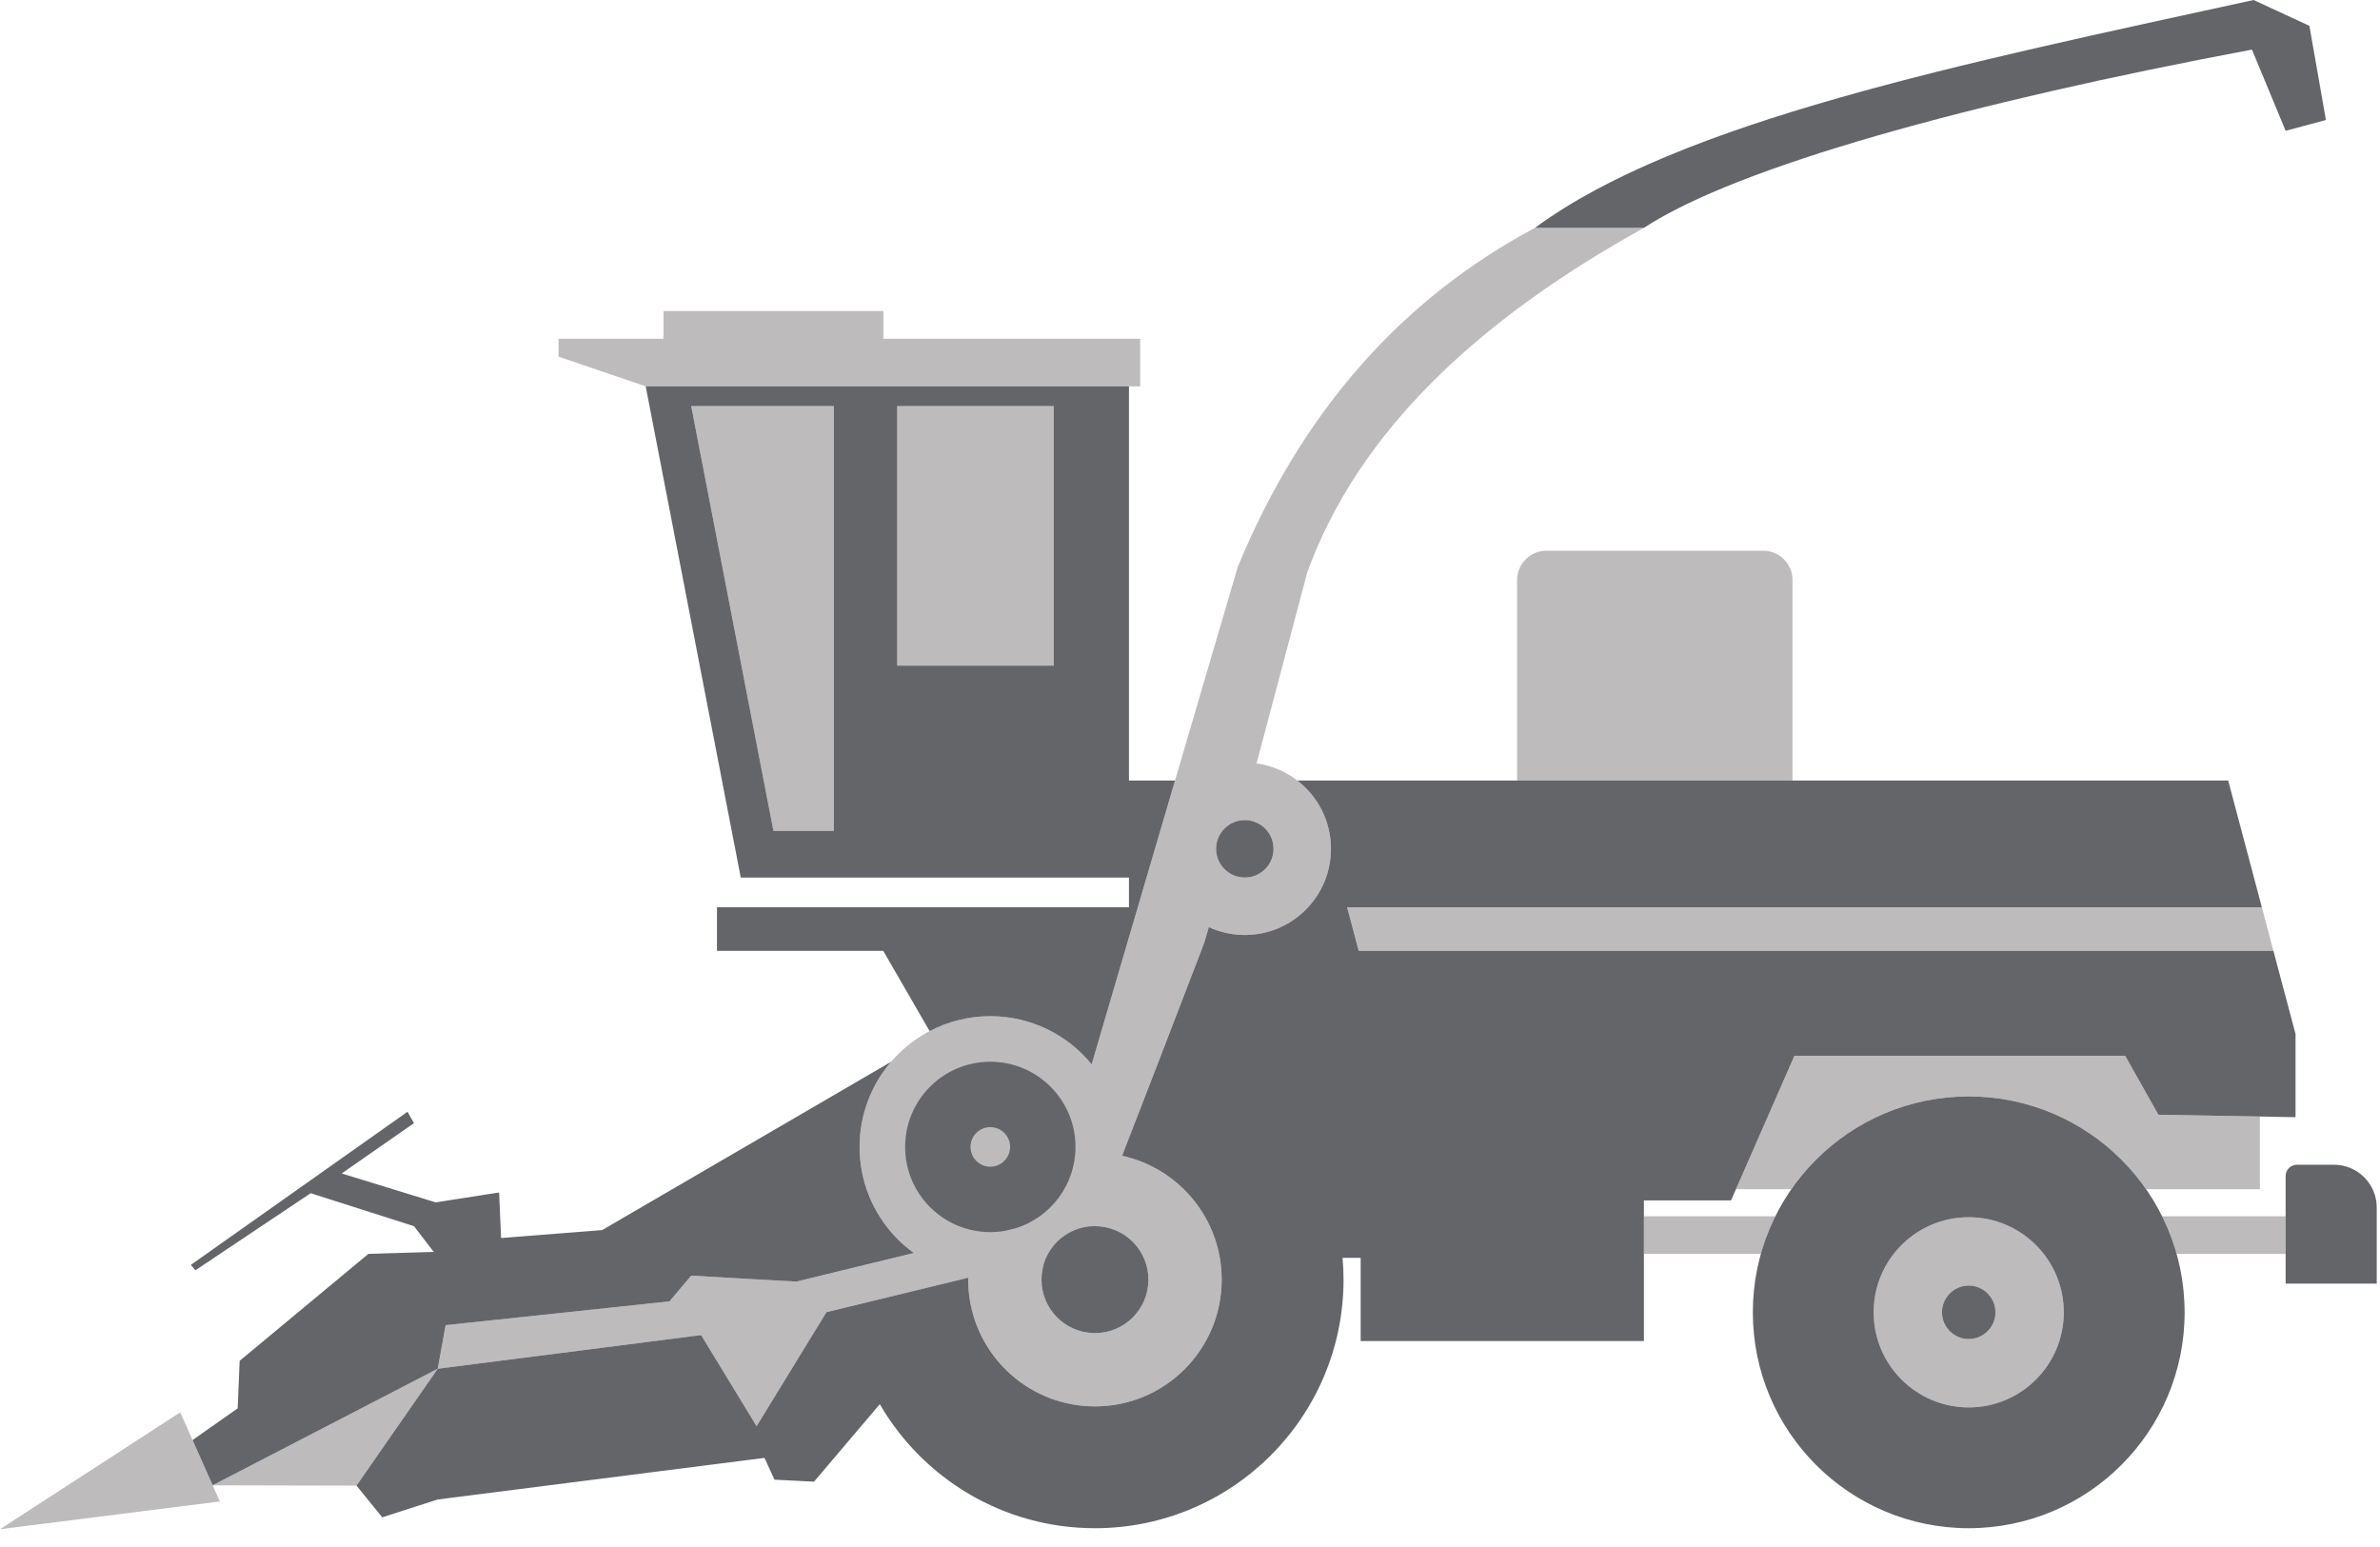 <svg width="100" height="65" viewBox="0 0 100 65" fill="none" xmlns="http://www.w3.org/2000/svg">
<path fill-rule="evenodd" clip-rule="evenodd" d="M46.007 51.519C47.248 51.519 48.253 52.525 48.253 53.766C48.253 55.007 47.248 56.013 46.007 56.013C44.766 56.013 43.76 55.007 43.76 53.766C43.76 53.576 43.783 53.392 43.827 53.216C44.68 52.839 45.419 52.252 45.978 51.519L46.007 51.519ZM37.153 52.95L38.399 52.647C37.017 51.649 36.117 50.025 36.117 48.19C36.117 45.156 38.576 42.697 41.61 42.697C43.327 42.697 44.861 43.486 45.868 44.721L52.012 23.805C54.718 17.271 58.903 12.557 64.495 9.574H69.072C62.057 13.46 57.057 18.171 54.925 24.055L52.796 32.078C54.562 32.318 55.923 33.833 55.923 35.665C55.923 37.664 54.302 39.285 52.303 39.285C51.763 39.285 51.251 39.166 50.791 38.955L50.597 39.618L47.147 48.562C49.54 49.085 51.332 51.216 51.332 53.766C51.332 56.708 48.948 59.092 46.007 59.092C43.065 59.092 40.681 56.708 40.681 53.766L40.681 53.685L34.725 55.133L31.79 59.924L29.459 56.096L18.392 57.511L8.936 62.407L14.979 62.421L18.392 57.511L18.724 55.68L28.128 54.681L29.043 53.599L33.454 53.849L37.153 52.95ZM69.072 51.103H74.595C74.345 51.605 74.14 52.134 73.985 52.684H69.072V51.103ZM90.845 51.103H96.035V52.684H91.454C91.3 52.134 91.094 51.605 90.845 51.103ZM81.081 51.495C81.106 51.484 81.131 51.473 81.156 51.462C81.131 51.473 81.106 51.484 81.081 51.495ZM82.118 51.189C82.146 51.185 82.174 51.181 82.202 51.178C82.174 51.181 82.146 51.185 82.118 51.189ZM82.628 51.145C82.659 51.145 82.689 51.144 82.72 51.144C82.689 51.144 82.659 51.145 82.628 51.145ZM83.238 51.178C83.266 51.181 83.294 51.185 83.321 51.189C83.293 51.185 83.266 51.181 83.238 51.178ZM72.94 49.965H75.269C76.907 47.61 79.633 46.068 82.72 46.068C85.807 46.068 88.532 47.61 90.171 49.965H94.953V46.914L90.688 46.837L89.294 44.361H75.396L72.94 49.965ZM95.036 38.12H56.602L57.088 39.951H95.522L95.036 38.12ZM63.745 32.794H75.313V24.366C75.313 23.691 74.761 23.14 74.087 23.14H64.972C64.298 23.14 63.745 23.692 63.745 24.366V32.794ZM35.035 34.912H32.498L29.043 17.064H35.035V34.912ZM37.698 17.064H44.273V27.967H37.698V17.064ZM47.907 16.232H27.13L23.468 14.984V14.235H27.878V13.07H37.116V14.235H47.907V16.232ZM52.303 34.458C52.97 34.458 53.51 34.998 53.51 35.665C53.51 36.331 52.97 36.872 52.303 36.872C51.637 36.872 51.097 36.331 51.097 35.665C51.097 34.998 51.637 34.458 52.303 34.458ZM9.237 63.087L0 64.252L7.573 59.342L9.237 63.087ZM82.72 51.144C84.926 51.144 86.714 52.933 86.714 55.139C86.714 57.345 84.926 59.134 82.72 59.134C80.514 59.134 78.725 57.345 78.725 55.139C78.725 52.933 80.514 51.144 82.72 51.144ZM82.72 54.016C83.34 54.016 83.843 54.519 83.843 55.139C83.843 55.759 83.34 56.263 82.72 56.263C82.099 56.263 81.596 55.759 81.596 55.139C81.596 54.519 82.099 54.016 82.72 54.016Z" fill="#BDBBBB"/>
<path fill-rule="evenodd" clip-rule="evenodd" d="M39.06 43.324L37.11 39.951H30.125V38.12H47.435V36.871H31.124L27.13 16.232H47.435V32.794H49.372L47.562 38.952L45.868 44.721C44.861 43.486 43.327 42.697 41.609 42.697C40.689 42.697 39.822 42.924 39.06 43.324ZM82.72 54.016C83.34 54.016 83.843 54.519 83.843 55.139C83.843 55.759 83.34 56.262 82.72 56.262C82.099 56.262 81.596 55.759 81.596 55.139C81.596 54.519 82.099 54.016 82.72 54.016ZM96.035 53.932H99.863V50.732C99.863 49.746 99.056 48.939 98.07 48.939H96.506C96.247 48.939 96.035 49.151 96.035 49.41V53.932ZM82.72 46.068C87.73 46.068 91.791 50.129 91.791 55.139C91.791 60.149 87.73 64.21 82.72 64.21C77.71 64.21 73.649 60.149 73.649 55.139C73.649 50.129 77.71 46.068 82.72 46.068ZM82.72 51.144C84.926 51.144 86.714 52.933 86.714 55.139C86.714 57.345 84.926 59.134 82.72 59.134C80.514 59.134 78.725 57.345 78.725 55.139C78.725 52.933 80.514 51.144 82.72 51.144ZM69.072 9.574C73.011 6.995 82.77 4.31 94.62 2.084L96.035 5.496L97.728 5.042L97.033 1.085L94.689 0C82.375 2.688 70.555 5.1 64.495 9.574H69.072ZM46.007 51.519C47.248 51.519 48.253 52.525 48.253 53.766C48.253 55.007 47.248 56.013 46.007 56.013C44.765 56.013 43.76 55.007 43.76 53.766C43.76 52.525 44.765 51.519 46.007 51.519ZM50.597 39.618L50.791 38.955C51.251 39.166 51.763 39.285 52.303 39.285C54.302 39.285 55.923 37.664 55.923 35.665C55.923 34.495 55.368 33.455 54.508 32.794H93.621L95.036 38.12H56.602L57.088 39.951H95.522L96.451 43.446V46.941L90.688 46.837L89.294 44.361H75.396L72.733 50.437H69.072V56.346H57.171V52.85H56.41C56.437 53.152 56.451 53.457 56.451 53.766C56.451 59.534 51.775 64.21 46.007 64.21C42.145 64.21 38.774 62.115 36.966 58.999L40.738 54.554L34.203 62.255L32.539 62.171L32.123 61.256L18.392 63.004L16.061 63.753L14.979 62.421L18.392 57.511L8.936 62.407L8.091 60.508L9.986 59.175L10.069 57.178L15.479 52.684L18.225 52.601L17.393 51.519L13.054 50.135L8.211 53.373L8.018 53.147L17.122 46.713L17.393 47.191L14.358 49.305L18.308 50.52L20.971 50.104L21.054 52.018L25.299 51.685L37.439 44.615V44.615C36.615 45.576 36.117 46.825 36.117 48.19C36.117 49.629 36.671 50.94 37.577 51.919L37.605 51.949L37.62 51.965L37.648 51.994L37.686 52.034L37.692 52.039L37.726 52.073L37.732 52.079L37.755 52.103L37.774 52.121L37.805 52.151L37.843 52.187L37.846 52.19L37.886 52.227L37.915 52.254L37.927 52.265L37.947 52.283L37.954 52.289L37.956 52.291L37.958 52.292L37.96 52.294L37.962 52.296H37.962L37.964 52.298L37.966 52.3L37.968 52.302C38.106 52.424 38.25 52.539 38.399 52.647L37.153 52.95L33.454 53.849L29.043 53.599L28.128 54.681L18.724 55.68L18.392 57.511L29.459 56.096L31.79 59.924L34.725 55.133L40.681 53.685L40.681 53.766C40.681 54.034 40.701 54.297 40.739 54.554C41.12 57.122 43.333 59.092 46.007 59.092C48.948 59.092 51.332 56.708 51.332 53.766C51.332 51.216 49.541 49.085 47.147 48.562C48.389 45.342 49.381 42.799 50.597 39.618ZM41.609 44.611C43.586 44.611 45.188 46.213 45.188 48.19C45.188 49.793 44.133 51.151 42.68 51.606L42.233 51.714C42.031 51.75 41.822 51.769 41.609 51.769C39.633 51.769 38.031 50.166 38.031 48.19C38.031 46.213 39.633 44.611 41.609 44.611ZM41.609 47.358C42.069 47.358 42.442 47.73 42.442 48.19C42.442 48.649 42.069 49.022 41.609 49.022C41.15 49.022 40.777 48.649 40.777 48.19C40.777 47.73 41.15 47.358 41.609 47.358ZM52.303 34.458C52.97 34.458 53.51 34.998 53.51 35.665C53.51 36.331 52.97 36.871 52.303 36.871C51.637 36.871 51.096 36.331 51.096 35.665C51.096 34.998 51.637 34.458 52.303 34.458ZM35.035 34.912H32.498L29.043 17.064H35.035V34.912ZM37.698 17.064H44.273V27.967H37.698V17.064Z" fill="#646569"/>
</svg>

